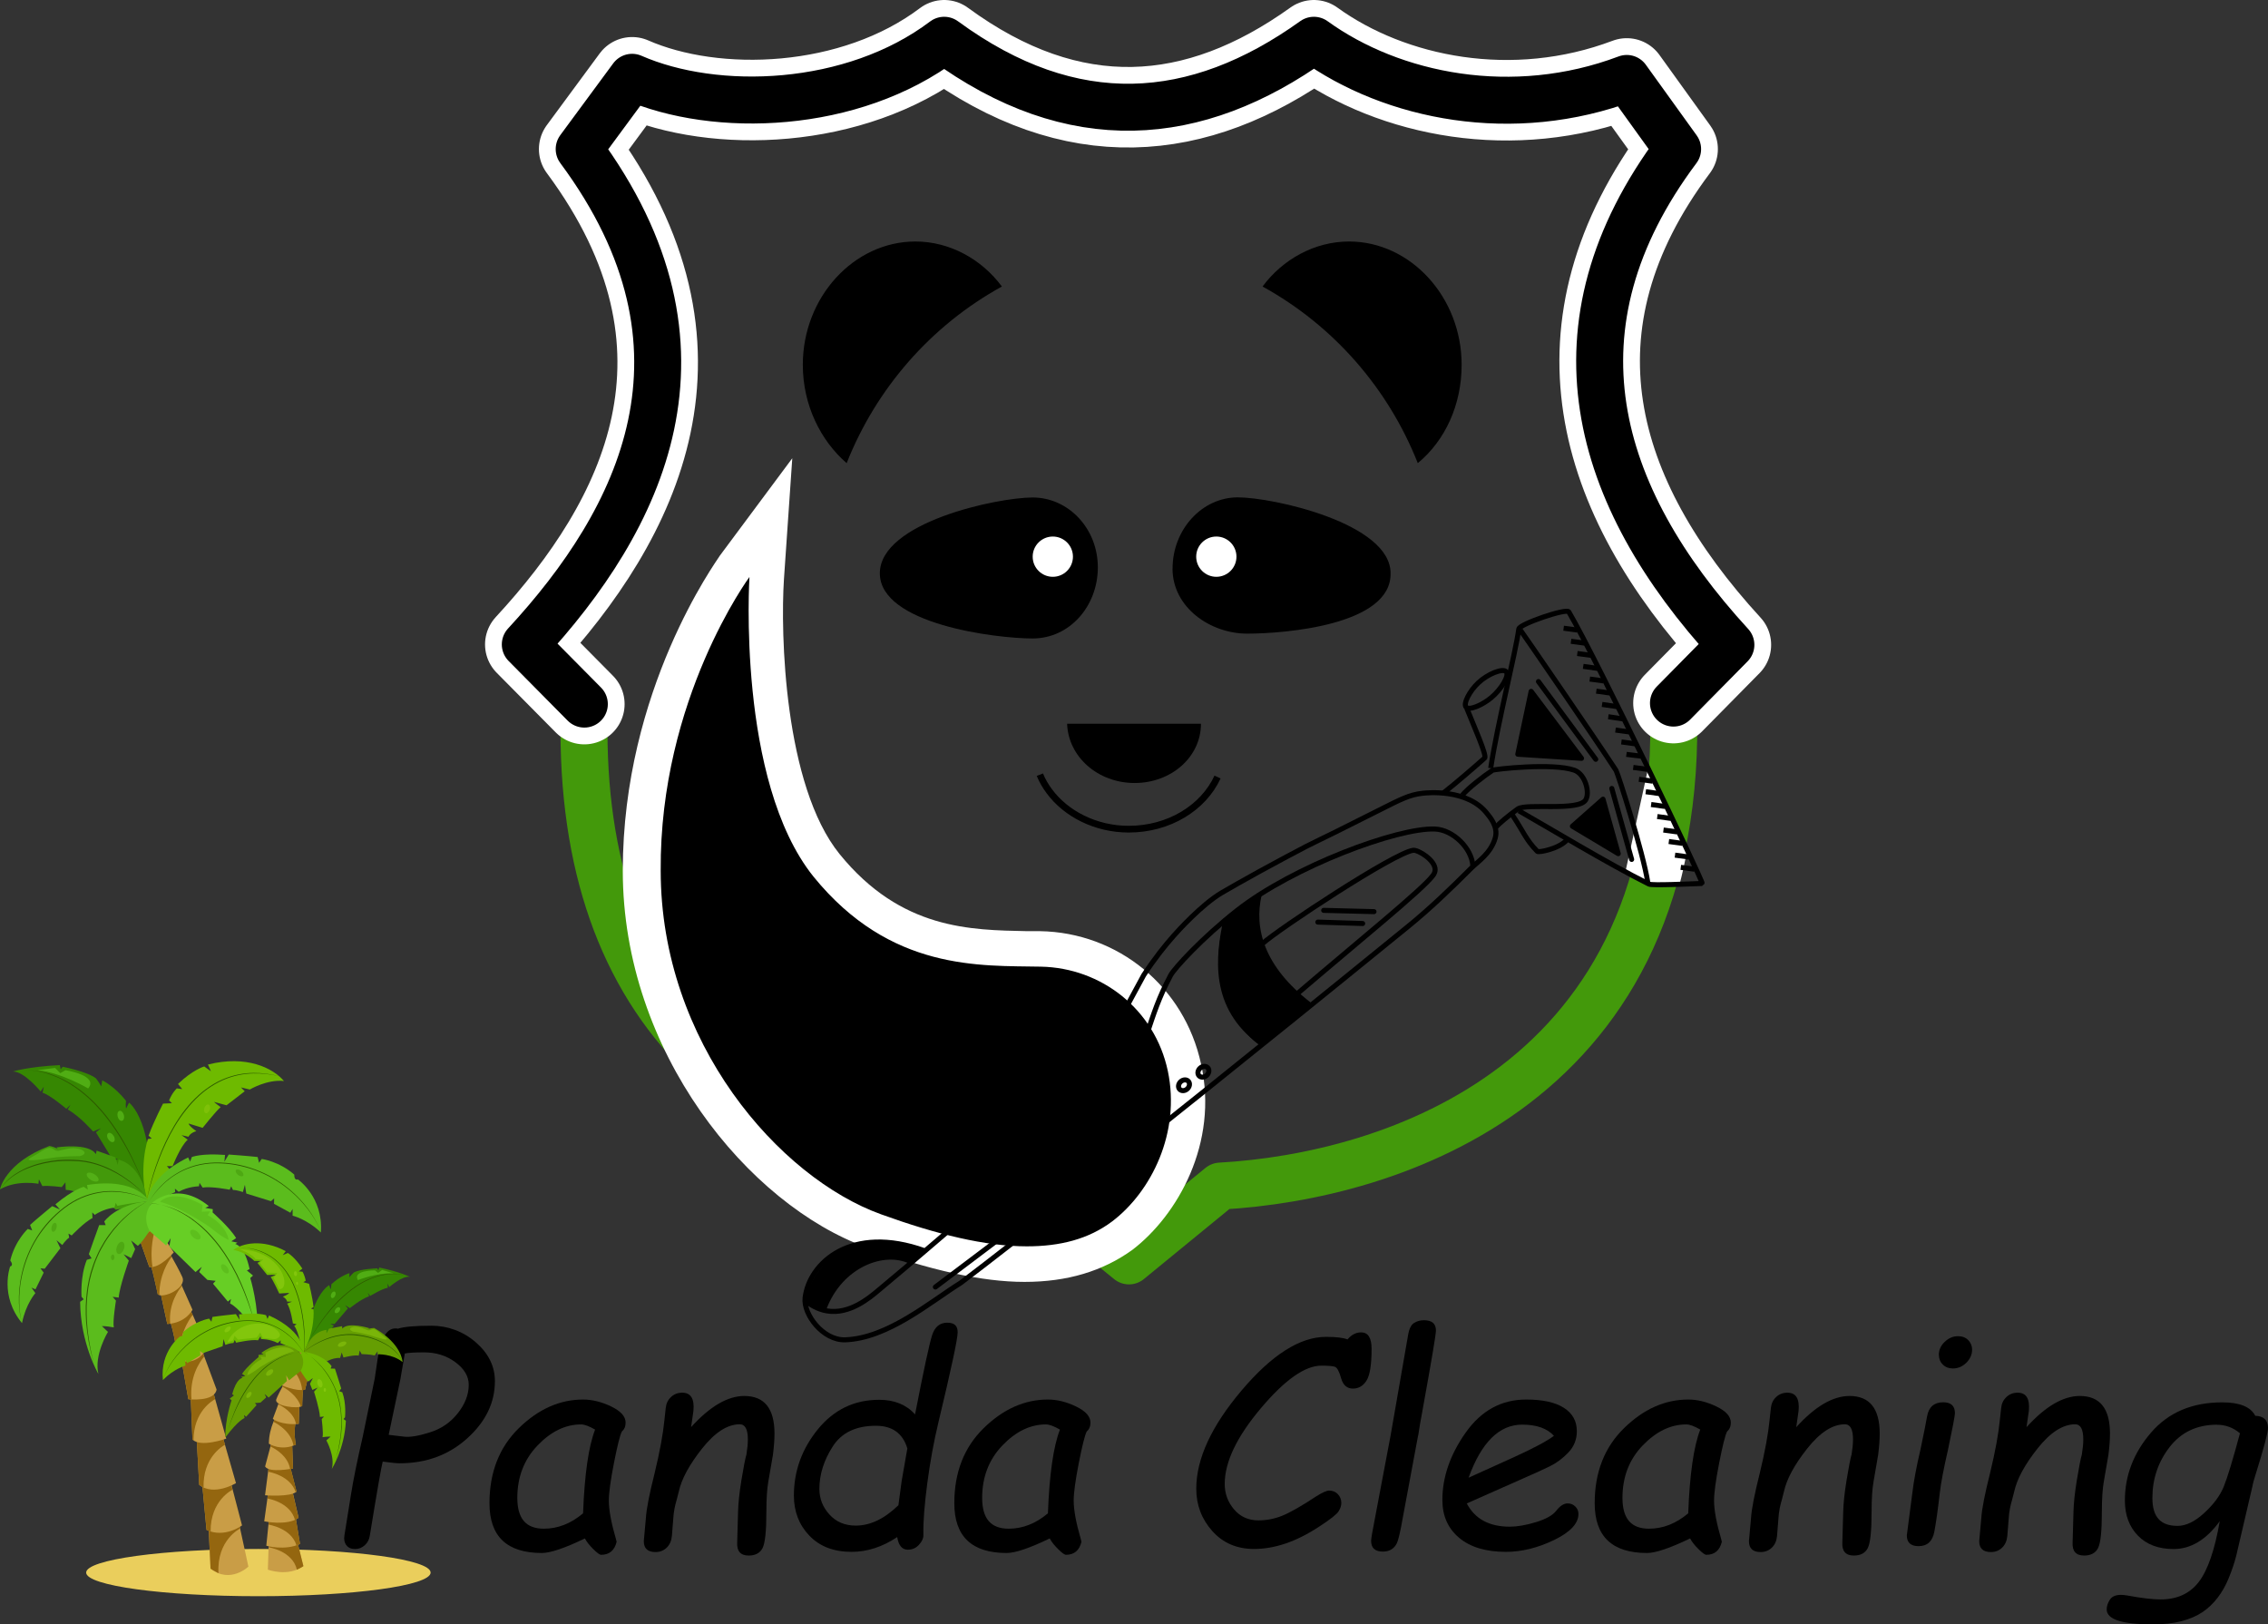 <?xml version="1.0" encoding="UTF-8"?> <svg xmlns="http://www.w3.org/2000/svg" viewBox="0 0 338.02 242.07"><rect x="0" y="0" width="338.02" height="242.07" fill="#333333" stroke="none"/> <defs> <style> .cls-1 { fill: #c28138; } .cls-1, .cls-2, .cls-3, .cls-4, .cls-5, .cls-6, .cls-7, .cls-8, .cls-9, .cls-10, .cls-11, .cls-12, .cls-13, .cls-14, .cls-15, .cls-16, .cls-17, .cls-18, .cls-19, .cls-20, .cls-21, .cls-22, .cls-23 { stroke-width: 0px; } .cls-24, .cls-25, .cls-26, .cls-27, .cls-28, .cls-29, .cls-30 { fill: none; } .cls-24, .cls-25, .cls-26, .cls-31, .cls-29, .cls-32, .cls-30 { stroke: #000; } .cls-24, .cls-26, .cls-31, .cls-30 { stroke-miterlimit: 10; } .cls-2 { fill: #82c60c; } .cls-33 { isolation: isolate; } .cls-4 { fill: #4ea813; } .cls-25, .cls-26, .cls-31, .cls-32, .cls-30 { stroke-width: .75px; } .cls-25, .cls-27, .cls-28, .cls-29, .cls-32 { stroke-linejoin: round; } .cls-25, .cls-28, .cls-29, .cls-32, .cls-30 { stroke-linecap: round; } .cls-5 { fill: #7d550a; } .cls-6 { fill: #67ce25; } .cls-7 { fill: #5dbf1d; } .cls-8 { fill: #659e02; } .cls-9 { fill: #43990b; } .cls-10 { fill: #7ec108; } .cls-27 { stroke: #43990b; } .cls-27, .cls-29 { stroke-width: 7px; } .cls-11 { fill: #50ad14; } .cls-12 { fill: #fff; } .cls-28 { stroke: #fff; stroke-width: 12px; } .cls-34 { mix-blend-mode: screen; } .cls-13 { fill: #2d5b00; } .cls-14 { fill: #5bbc1d; } .cls-15 { fill: #94660f; } .cls-16 { fill: #3e6b03; mix-blend-mode: multiply; opacity: .3; } .cls-17 { fill: #53af17; } .cls-18 { fill: #368702; } .cls-19 { fill: #6eba00; } .cls-20 { fill: #8bd506; } .cls-21 { fill: #c99d46; } .cls-22 { fill: #7ab509; } .cls-23 { fill: #eace5c; } </style> </defs> <g class="cls-33"> <g id="svg2300"> <path id="path2239" class="cls-27" d="m94.2,11.52c12.43,5.45,32.82,4.81,46.51-5.52,19.13,14.02,37.54,12.58,55.1,0,11.7,8.46,29.72,12.07,46.63,5.69l7.58,10.53c-19.76,26.41-12.45,51.66,7.94,73.88l-8.56,8.68c1.94,56.97-42.18,70.57-67.52,71.98l-13.62,11.15-13.52-10.98c-45.23-3.91-69.12-27.77-67.64-72l-8.8-8.89c17.2-18.6,30.12-44.02,8.03-73.82l7.89-10.7Z"></path> <path id="path2239-2" data-name="path2239" class="cls-28" d="m87.09,104.93l-8.8-8.89c17.2-18.6,30.12-44.02,8.03-73.82l7.89-10.7c12.43,5.45,32.82,4.81,46.51-5.52,19.13,14.02,37.54,12.58,55.1,0,11.7,8.46,29.72,12.07,46.63,5.69l7.58,10.53c-19.76,26.41-12.45,51.66,7.94,73.88l-8.56,8.68"></path> <path class="cls-12" d="m245.63,114.51c.98,2.03,1.97,4.09,2.95,6.17.97,2.05,1.91,4.08,2.84,6.1-.15.84-.32,1.72-.52,2.63-.2.89-.41,1.74-.63,2.56-1.03.09-2.56.11-4.35-.33-1.62-.4-2.87-1.03-3.71-1.54.52-2.37,1.17-5.31,1.69-7.68.54-2.48,1.19-5.42,1.73-7.9Z"></path> <g> <g> <path class="cls-3" d="m163.62,84.55c0,5.83-4.24,10.6-9.71,10.6s-22.78-2.12-22.78-9.71,17.48-11.3,22.78-11.3,9.71,4.59,9.71,10.42Z"></path> <path class="cls-3" d="m174.75,84.72c0,5.83,5.65,9.71,11.13,9.71s21.54-1.24,21.37-9.01c0-7.42-17.48-11.3-22.78-11.3s-9.71,4.77-9.71,10.6Z"></path> <circle class="cls-12" cx="156.91" cy="82.96" r="3"></circle> <circle class="cls-12" cx="181.28" cy="82.96" r="3"></circle> <path class="cls-3" d="m126.19,69.01c4.41-11.13,12.54-20.48,23.13-26.31-3-4.06-7.77-6.71-12.89-6.71-9.18,0-16.78,8.3-16.78,18.37,0,6,2.65,11.3,6.53,14.66Z"></path> <path class="cls-3" d="m211.3,69.01c-4.41-11.13-12.54-20.48-23.13-26.31,3-4.06,7.77-6.71,12.89-6.71,9.18,0,16.78,8.3,16.78,18.37,0,6-2.47,11.3-6.53,14.66Z"></path> <path class="cls-3" d="m169.1,116.69c5.47,0,9.89-3.88,9.89-8.83h-19.95c.18,4.94,4.59,8.83,10.07,8.83Z"></path> <path class="cls-24" d="m181.46,115.8c-2.12,4.59-7.24,7.77-13.24,7.77-4.94,0-9.36-2.3-11.83-5.65-.53-.71-1.06-1.59-1.41-2.47"></path> <g> <path class="cls-3" d="m152.85,188.38c-6.18,0-13.6-1.59-22.6-4.94-16.95-6.18-34.61-27.9-34.61-53.68s13.42-44.68,13.95-45.38l5.3-7.24-.53,9.01c0,.35-1.77,29.67,8.83,42.73,9.89,12.18,21.01,12.36,29.84,12.36h1.94c10.42.18,19.25,7.42,21.54,17.66,2.3,10.77-3.18,20.48-9.36,25.08-3.71,3-8.48,4.41-14.3,4.41h0Z"></path> <path class="cls-12" d="m111.7,85.96s-1.94,30.37,9.54,44.68c11.48,14.13,24.9,13.24,33.91,13.42,9.01.18,16.95,6.36,18.9,15.54,1.94,9.18-2.47,18.01-8.3,22.43-3.53,2.65-7.77,3.71-12.71,3.71-6.18,0-13.42-1.77-21.72-4.77-15.19-5.47-32.85-25.61-32.85-51.21-.18-25.61,13.24-43.79,13.24-43.79m6.36-17.66l-10.77,14.48c-.53.88-14.48,19.95-14.48,46.97s18.72,49.8,36.38,56.16c9.36,3.36,17.13,5.12,23.49,5.12s11.66-1.59,16.07-4.77c6.71-5.12,12.89-15.89,10.24-27.72-2.47-11.48-12.36-19.6-24.02-19.78h-1.94c-8.3-.18-18.72-.18-27.9-11.48-8.3-10.24-8.83-33.02-8.3-40.97l1.24-18.01h0Z"></path> </g> </g> <g> <path class="cls-26" d="m122.84,194.92c2.42-6.38,8.86-8.87,12.87-6.93"></path> <path class="cls-26" d="m137.82,186.4c-10.96-3.94-17.21,1.82-17.83,7.01-.29,2.46,2.67,6.37,5.98,6.26,6.35-.22,12.69-5.66,17.22-8.49,0,0,17.99-13.5,66.59-53.05,3.35-2.72,6.37-5.63,9.51-8.77.98-.98,2.89-2.16,3.56-4.48.5-1.73-.92-3.24-1.18-3.59-2.89-3.78-9-3.15-9.68-3.07-1.97.24-3.1.83-6.71,2.65-11.66,5.89-7.82,3.77-13.56,6.83-3.33,1.78-5.03,2.72-7.26,3.98-1.2.68-2.17,1.25-2.35,1.35-3.05,1.79-6.69,5.86-7.19,6.43-1.27,1.43-2.85,3.39-4.47,5.88t0,0s0,0,0,0c-6.83,12.61-10.25,18.95-10.28,19.04,0,0,0,0,0,0-.63,1.07-1.73,2.86-3.31,4.94-5.46,7.18-8.36,7.9-17.58,15.89-2.77,2.4-5.23,4.46-8.31,7.04-1.41,1.18-4.33,3.66-7.68,3.12-1.45-.23-2.55-.96-3.23-1.51"></path> <path class="cls-26" d="m187.86,155.35c-7.24-5.34-6.34-12.73-5.13-18.38"></path> <path class="cls-26" d="m195.1,149.69c-7.01-5.41-8.65-11.24-7.41-16.47"></path> <path class="cls-30" d="m196.41,137.42c2.23.07,4.45.14,6.68.21"></path> <path class="cls-30" d="m204.78,135.86c-2.5-.06-5-.13-7.5-.19"></path> <path class="cls-26" d="m219.51,129.03c-.17-2.65-2.97-5.37-5.64-5.48-5.49-.24-21.1,5.54-29.48,12.12-5.25,4.12-9.37,8.65-9.91,9.66-3.6,6.74-3.14,10.19-7.29,16.84-1.31,2.09-2.37,3.03-4.25,5.75-1.99,2.87-3.29,6.4-.9,8.58"></path> <path class="cls-26" d="m193.34,148.09c8.98-7.69,18.72-15.54,20.25-17.65.2-.28.29-.54.3-.8.05-1.44-2.52-3.02-3.28-2.92-2.86.38-20.04,11.73-22.46,13.91"></path> <path class="cls-30" d="m139.41,191.8c5.18-3.91,10.36-7.82,15.55-11.73"></path> <path class="cls-26" d="m233.54,125.16c-1.14,1.33-4.21,1.92-4.42,1.72-1.69-1.72-2.07-2.94-3.71-5.41"></path> <path class="cls-26" d="m215.09,118.2c1.8-1.4,5.09-4.25,6.18-5.23.38-.34-1.59-4.73-2.66-7.4"></path> <path class="cls-26" d="m224.49,100.12c.49.57-.75,2.61-2.22,3.84-1.29,1.08-3.27,1.97-3.76,1.43-.48-.53.54-2.43,1.81-3.63,1.45-1.36,3.68-2.22,4.17-1.65Z"></path> <path class="cls-26" d="m222.97,123.24c.43-.48,1.91-1.75,3.25-2.69,1.25-.87,9.03.38,10.1-1.33.68-1.08-.04-3.86-1.69-4.44-3.2-1.13-11.93-.15-12.18.01-1.3.86-3.69,2.71-4.5,3.71"></path> <path class="cls-26" d="m222.17,114.48c1.06-6.84,3.7-17.12,4.19-20.75.1-.73,7.11-3.12,7.45-2.55,4.29,7.31,20.17,40.47,19.88,40.48-1.84.06-7.45.33-7.92.1-6.19-3.08-15.25-8.58-19.4-10.93"></path> <path class="cls-26" d="m245.59,131.53c-.69-4.49-4.47-16.31-4.74-16.72-2.91-4.46-13.92-20.49-14.25-20.91"></path> <path class="cls-30" d="m243.18,128.08c-.99-3.53-1.98-7.06-2.96-10.58"></path> <path class="cls-30" d="m237.83,113.16c-2.85-3.86-5.69-7.72-8.54-11.59"></path> <path class="cls-26" d="m252.56,129.54c-.69-.09-1.37-.19-2.06-.28"></path> <path class="cls-26" d="m251.7,127.72c-.69-.09-1.37-.19-2.06-.28"></path> <path class="cls-26" d="m250.78,125.69c-.69-.09-1.37-.19-2.06-.28"></path> <path class="cls-26" d="m249.98,123.98c-.69-.09-1.37-.19-2.06-.28"></path> <path class="cls-26" d="m249.06,121.97c-.69-.09-1.37-.19-2.06-.28"></path> <path class="cls-26" d="m248.14,120.18c-.69-.09-1.37-.19-2.06-.28"></path> <path class="cls-26" d="m247.34,118.27c-.69-.09-1.37-.19-2.06-.28"></path> <path class="cls-26" d="m246.33,116.42c-.69-.09-1.37-.19-2.06-.28"></path> <path class="cls-26" d="m245.48,114.65c-.69-.09-1.37-.19-2.06-.28"></path> <path class="cls-26" d="m244.62,112.69c-.69-.09-1.53-.17-2.22-.27"></path> <path class="cls-26" d="m243.71,110.85c-.69-.09-1.37-.19-2.06-.28"></path> <path class="cls-26" d="m242.83,109.08c-.69-.09-1.37-.19-2.06-.28"></path> <path class="cls-26" d="m241.89,107.14c-.69-.09-1.5-.24-2.19-.33"></path> <path class="cls-26" d="m240.97,105.3c-.69-.09-1.51-.22-2.2-.32"></path> <path class="cls-26" d="m239.97,103.28c-.69-.09-1.37-.19-2.06-.28"></path> <path class="cls-26" d="m239,101.48c-.69-.09-1.37-.19-2.06-.28"></path> <path class="cls-26" d="m238.12,99.61c-.69-.09-1.47-.2-2.16-.3"></path> <path class="cls-26" d="m237.14,97.67c-.69-.09-1.37-.19-2.06-.28"></path> <path class="cls-26" d="m236.2,95.85c-.69-.09-1.37-.19-2.06-.28"></path> <path class="cls-26" d="m235.1,93.9c-.69-.09-1.37-.19-2.06-.28"></path> <path class="cls-32" d="m241.18,127.22c-.76-2.71-1.52-5.41-2.27-8.12-1.52,1.34-3.04,2.69-4.56,4.03,2.28,1.36,4.56,2.73,6.83,4.09Z"></path> <path class="cls-32" d="m235.7,113.01c-3.16-.2-6.33-.41-9.49-.61.66-3.12,1.33-6.25,1.99-9.37,2.5,3.33,5,6.65,7.51,9.98Z"></path> <path class="cls-32" d="m135.71,187.65c-2.15-.88-9.48-1.61-13.15,7.25-.82-.43-1.59-.72-2.26-1.18,3.37-11.21,15.3-8,17.06-7.22-.47.45-1.15.71-1.65,1.16Z"></path> </g> </g> <path id="path2239-3" data-name="path2239" class="cls-29" d="m87.09,104.93l-8.8-8.89c17.2-18.6,30.12-44.02,8.03-73.82l7.89-10.7c12.43,5.45,32.82,4.81,46.51-5.52,19.13,14.02,37.54,12.58,55.1,0,11.7,8.46,29.72,12.07,46.63,5.69l7.58,10.53c-19.76,26.41-12.45,51.66,7.94,73.88l-8.56,8.68"></path> <g> <g> <path class="cls-3" d="m57.04,217.82c-.22.83-.86,4.5-1.92,11.01-.08.58-.33,1.07-.75,1.45-.42.38-.9.57-1.44.57-.58,0-1.02-.19-1.31-.57-.29-.38-.39-.86-.29-1.45l.98-6.11c.36-2.27.95-5.14,1.75-8.61.04-.17.64-3.06,1.79-8.67l.42-2.86c.49-3.35,1.5-4.87,3.04-4.57.9-.29,2.56-.44,4.98-.44s4.74.83,6.63,2.48,2.84,3.58,2.84,5.78c0,3.2-1.37,6.04-4.12,8.52-2.75,2.48-6.11,3.72-10.08,3.72-.42,0-1.26-.08-2.52-.25Zm3.29-16.1l-.65,3.79-1.75,8.32,2.27.27c.89.11,2.18-.1,3.88-.64,1.7-.53,3.08-1.49,4.16-2.86s1.62-2.78,1.62-4.22c0-1.28-.67-2.4-2-3.38s-2.89-1.46-4.67-1.46c-1.42,0-2.37.06-2.86.17Z"></path> <path class="cls-3" d="m87.17,229.27c-3,1.45-5.14,2.17-6.42,2.17-5.2,0-7.8-2.47-7.8-7.42,0-4.6,1.46-8.33,4.37-11.18s6.11-4.27,9.58-4.27c1.35,0,2.74.34,4.18,1.03,1.44.69,2.16,1.49,2.16,2.41,0,.57-.19,1.01-.56,1.33-.28.54-.67,2.11-1.18,4.7s-.76,4.46-.76,5.6c0,1.4.36,3.34,1.08,5.8l.08.33c-.31,1.29-1.08,1.94-2.31,1.94-.21,0-.6-.28-1.17-.85-.57-.56-.99-1.09-1.25-1.59Zm1.52-16.22c-.88-.51-1.57-.77-2.09-.77-2.32,0-4.49,1.05-6.49,3.14s-3.01,4.69-3.01,7.81,1.32,4.59,3.96,4.59c2.07,0,4.02-.76,5.84-2.29.22-5.82.82-9.98,1.79-12.47Z"></path> <path class="cls-3" d="m102.99,212.69c2.81-3.1,5.46-4.65,7.94-4.65,3,0,4.5,1.87,4.5,5.61,0,.9-.08,1.95-.23,3.15l-.69,4c-.19,1.06-.29,2.55-.29,4.48,0,2.88-.19,4.69-.57,5.43-.38.74-1.07,1.11-2.07,1.11-1.22,0-1.79-.66-1.71-1.98l.13-4.57c.03-1.22.19-2.78.5-4.68.31-1.9.56-3.18.75-3.85.14-.86.21-1.6.21-2.21,0-1.52-.4-2.27-1.21-2.27-1.83,0-3.7,1.2-5.61,3.61s-3.07,4.55-3.48,6.44c-.08.35-.18.72-.29,1.13-.29.96-.47,1.9-.52,2.81l-.21,2.63c-.07.75-.33,1.34-.78,1.77s-1,.65-1.66.65c-1.17,0-1.75-.54-1.75-1.63l.31-3.42c.08-1.35.52-3.59,1.31-6.73.78-3.22,1.26-5.87,1.46-7.94l.19-1.75c.07-.67.33-1.21.79-1.64s1.01-.64,1.67-.64c1.28,0,1.83.9,1.67,2.69l-.35,2.44Z"></path> <path class="cls-3" d="m133.73,229.06c-2.2,1.47-4.47,2.21-6.82,2.21-2.64,0-4.73-.8-6.28-2.41-1.54-1.6-2.31-3.6-2.31-5.97,0-3.66,1.19-6.95,3.57-9.88s5.43-4.4,9.15-4.4c2.25,0,4.03.72,5.34,2.17,1.29-6.63,2.14-10.56,2.54-11.8s1.15-1.86,2.25-1.86,1.56.48,1.56,1.44-.95,5.4-2.86,13.37c-.7,2.91-1.25,5.95-1.67,9.13s-.61,5.68-.58,7.49v.27c0,.46-.22.93-.67,1.41-.44.48-.99.72-1.65.72-.85,0-1.38-.63-1.58-1.88Zm.17-4.75l.48-3.59.85-4.86c-.68-2.25-2.24-3.38-4.69-3.38-2.97,0-5.12,1.03-6.44,3.1-1.32,2.06-1.98,4.17-1.98,6.31,0,1.45.5,2.72,1.5,3.82s2.31,1.65,3.92,1.65c2.15,0,4.27-1.01,6.36-3.04Z"></path> <path class="cls-3" d="m156.45,229.27c-3,1.45-5.14,2.17-6.42,2.17-5.2,0-7.8-2.47-7.8-7.42,0-4.6,1.46-8.33,4.37-11.18s6.11-4.27,9.58-4.27c1.35,0,2.74.34,4.18,1.03,1.44.69,2.16,1.49,2.16,2.41,0,.57-.19,1.01-.56,1.33-.28.54-.67,2.11-1.18,4.7s-.76,4.46-.76,5.6c0,1.4.36,3.34,1.08,5.8l.08.33c-.31,1.29-1.08,1.94-2.31,1.94-.21,0-.6-.28-1.17-.85-.57-.56-.99-1.09-1.25-1.59Zm1.52-16.22c-.88-.51-1.57-.77-2.09-.77-2.32,0-4.49,1.05-6.49,3.14s-3.01,4.69-3.01,7.81,1.32,4.59,3.96,4.59c2.07,0,4.02-.76,5.84-2.29.22-5.82.82-9.98,1.79-12.47Z"></path> <path class="cls-3" d="m200.82,199.62c.6-.71,1.28-1.06,2.04-1.06,1.04,0,1.56.82,1.56,2.46,0,2.35-.25,3.92-.75,4.72s-1.18,1.2-2.04,1.2-1.46-.51-1.75-1.54c-.29-1.04-.61-1.62-.95-1.72-.34-.1-1-.16-1.99-.16-2.45,0-5.46,2.12-9.04,6.37-3.58,4.25-5.37,8-5.37,11.27,0,1.42.46,2.68,1.38,3.77s2.13,1.65,3.63,1.65c1.22,0,2.42-.23,3.58-.7,1.16-.47,2.85-1.43,5.06-2.89.9-.57,1.54-.85,1.92-.85.53,0,.96.18,1.3.54s.51.8.51,1.31c0,.4-.14.82-.42,1.26-.28.44-1.26,1.21-2.96,2.31-1.7,1.11-3.34,1.93-4.94,2.47s-3.16.81-4.69.81c-2.56,0-4.63-.89-6.22-2.67s-2.39-3.88-2.39-6.3c0-4.46,2.26-9.35,6.77-14.67,4.51-5.32,8.7-7.97,12.56-7.97,1.53,0,2.6.13,3.21.38Z"></path> <path class="cls-3" d="m211.35,213.94l-2.54,13.64c-.24,1.21-.44,2.01-.62,2.39-.17.38-.44.69-.79.92-.35.23-.79.34-1.3.34-1.17,0-1.75-.54-1.75-1.61,0-.32.21-1.54.63-3.67l2.27-12.01,2.59-14.87c.15-.99.45-1.62.89-1.9.44-.28.93-.42,1.49-.42,1.2,0,1.79.51,1.79,1.54,0,.58-.68,4.62-2.04,12.11-.24,1.25-.44,2.43-.6,3.52Z"></path> <path class="cls-3" d="m218.61,224.06c1.21,2.31,3.35,3.46,6.42,3.46,1.08,0,2.37-.22,3.86-.67s2.5-1.01,3.04-1.69c.57-.74,1.14-1.11,1.71-1.11.46,0,.84.16,1.15.47.31.31.46.68.46,1.1,0,1.42-1.21,2.71-3.64,3.89-2.43,1.17-4.82,1.76-7.18,1.76-2.97,0-5.3-.7-6.96-2.09-1.67-1.4-2.5-3.28-2.5-5.64,0-3.42,1.16-6.77,3.48-10.05s5.32-4.92,9.01-4.92c2.45,0,4.32.41,5.61,1.23s1.94,1.98,1.94,3.48c0,1.24-.42,2.3-1.26,3.18s-1.75,1.56-2.73,2.04c-.98.48-2.26,1.07-3.85,1.76l-8.55,3.79Zm.27-3.84l6.82-3.09c2.88-1.31,4.84-2.36,5.9-3.15-1.01-1.11-2.59-1.67-4.73-1.67-3.42,0-6.08,2.63-7.99,7.9Z"></path> <path class="cls-3" d="m251.89,229.27c-3,1.45-5.14,2.17-6.42,2.17-5.2,0-7.8-2.47-7.8-7.42,0-4.6,1.46-8.33,4.37-11.18s6.11-4.27,9.58-4.27c1.35,0,2.74.34,4.18,1.03,1.44.69,2.16,1.49,2.16,2.41,0,.57-.19,1.01-.56,1.33-.28.54-.67,2.11-1.18,4.7s-.76,4.46-.76,5.6c0,1.4.36,3.34,1.08,5.8l.08.33c-.31,1.29-1.08,1.94-2.31,1.94-.21,0-.6-.28-1.17-.85-.57-.56-.99-1.09-1.25-1.59Zm1.52-16.22c-.88-.51-1.57-.77-2.09-.77-2.32,0-4.49,1.05-6.5,3.14s-3.01,4.69-3.01,7.81,1.32,4.59,3.96,4.59c2.07,0,4.02-.76,5.84-2.29.22-5.82.82-9.98,1.79-12.47Z"></path> <path class="cls-3" d="m267.71,212.69c2.81-3.1,5.46-4.65,7.94-4.65,3,0,4.5,1.87,4.5,5.61,0,.9-.08,1.95-.23,3.15l-.69,4c-.19,1.06-.29,2.55-.29,4.48,0,2.88-.19,4.69-.57,5.43-.38.74-1.07,1.11-2.08,1.11-1.22,0-1.79-.66-1.71-1.98l.13-4.57c.03-1.22.19-2.78.5-4.68.31-1.9.56-3.18.75-3.85.14-.86.21-1.6.21-2.21,0-1.52-.4-2.27-1.21-2.27-1.83,0-3.7,1.2-5.61,3.61s-3.07,4.55-3.48,6.44c-.08.35-.18.72-.29,1.13-.29.96-.47,1.9-.52,2.81l-.21,2.63c-.07.75-.33,1.34-.78,1.77-.45.43-1,.65-1.66.65-1.17,0-1.75-.54-1.75-1.63l.31-3.42c.08-1.35.52-3.59,1.31-6.73.78-3.22,1.26-5.87,1.46-7.94l.19-1.75c.07-.67.33-1.21.79-1.64s1.01-.64,1.67-.64c1.28,0,1.83.9,1.67,2.69l-.35,2.44Z"></path> <path class="cls-3" d="m285.94,230.42c-1.17,0-1.75-.54-1.75-1.61l.83-6.38c.19-1.67.6-3.82,1.21-6.44.5-2.39.83-4.03.98-4.92.25-1.39,1.05-2.09,2.4-2.09,1.17,0,1.75.54,1.75,1.63,0,.36-.34,2.15-1.02,5.38-.67,2.93-1.08,5.08-1.23,6.44-.28,2.46-.55,4.41-.82,5.84-.27,1.43-1.05,2.15-2.34,2.15Zm3.02-28.5c0-.74.29-1.39.88-1.95.58-.56,1.24-.84,1.98-.84.64,0,1.15.2,1.53.59.38.4.57.87.57,1.41,0,.74-.29,1.39-.86,1.96-.58.57-1.25.85-2.01.85-.6,0-1.1-.19-1.49-.58-.4-.39-.59-.87-.59-1.44Z"></path> <path class="cls-3" d="m302.03,212.69c2.81-3.1,5.46-4.65,7.94-4.65,3,0,4.5,1.87,4.5,5.61,0,.9-.08,1.95-.23,3.15l-.69,4c-.19,1.06-.29,2.55-.29,4.48,0,2.88-.19,4.69-.57,5.43-.38.74-1.07,1.11-2.08,1.11-1.22,0-1.79-.66-1.71-1.98l.13-4.57c.03-1.22.19-2.78.5-4.68.31-1.9.56-3.18.75-3.85.14-.86.21-1.6.21-2.21,0-1.52-.4-2.27-1.21-2.27-1.83,0-3.7,1.2-5.61,3.61s-3.07,4.55-3.48,6.44c-.08.35-.18.72-.29,1.13-.29.96-.47,1.9-.52,2.81l-.21,2.63c-.07.75-.33,1.34-.78,1.77-.45.43-1,.65-1.66.65-1.17,0-1.75-.54-1.75-1.63l.31-3.42c.08-1.35.52-3.59,1.31-6.73.78-3.22,1.26-5.87,1.46-7.94l.19-1.75c.07-.67.33-1.21.79-1.64s1.01-.64,1.67-.64c1.28,0,1.83.9,1.67,2.69l-.35,2.44Z"></path> <path class="cls-3" d="m335.73,221.37l-2.44,10.47c-.29,1.13-.67,2.24-1.13,3.36s-1.01,2.09-1.67,2.94-1.41,1.56-2.26,2.13c-.85.57-1.89,1.01-3.1,1.33s-2.63.48-4.27.48c-4.59,0-6.88-.74-6.88-2.23,0-.49.16-.97.47-1.45.31-.48.86-.72,1.64-.72.25,0,.58.03,1,.1,2.1.39,3.74.58,4.92.58,2.45,0,4.34-.86,5.68-2.59s2.39-4.75,3.14-9.07c-2.02,2.77-4.31,4.15-6.88,4.15-2.24,0-4.01-.66-5.31-1.99-1.3-1.33-1.95-3.07-1.95-5.24,0-3.71,1.29-7.08,3.88-10.1,2.59-3.02,6.13-4.53,10.63-4.53,2.6,0,4.24.67,4.92,2,1.26.04,1.9.65,1.9,1.83,0,.68-.63,3.02-1.88,7.03-.21.65-.35,1.16-.42,1.52Zm-5.3-9.05c-2.99,0-5.34,1.11-7.06,3.32-1.72,2.21-2.58,4.75-2.58,7.61s1.25,4.15,3.75,4.15c1.25,0,2.58-.64,3.97-1.92,1.4-1.28,2.37-2.59,2.92-3.94s1.35-4,2.41-7.94c-1.01-.85-2.15-1.27-3.42-1.27Z"></path> </g> <ellipse class="cls-23" cx="38.51" cy="234.36" rx="25.67" ry="3.52"></ellipse> <g> <g> <path class="cls-21" d="m35.58,226.84l1.44,6.63s-2.7,2.61-5.65.3l-.3-6.78,4.52-.15Z"></path> <path class="cls-15" d="m31.07,226.99l4.52-.15.21.95s-3.51,1.68-3.24,6.66c-.22-.12-.96-.51-1.18-.68l-.3-6.78Z"></path> <path class="cls-21" d="m34.36,220.78l1.71,6.55s-2.58,1.95-5.29.67l-.65-6.84,4.23-.38Z"></path> <path class="cls-15" d="m30.13,221.21l4.3-.14.21.95s-3.3,1.58-3.25,6.22c-.2-.06-.41-.14-.61-.24l-.64-6.79Z"></path> <path class="cls-21" d="m33.22,214.23l1.95,6.8s-3.31,2-5.48.25l-.38-6.91,3.91-.14Z"></path> <path class="cls-15" d="m29.31,214.47l3.94-.13.28.97c-.44.24-3.31,1.96-3.19,6.37-.23-.1-.44-.24-.65-.41l-.38-6.81Z"></path> <path class="cls-21" d="m31.61,206.87l2.11,7.53s-3.83,1.36-5.03.13l-.32-7.71,3.24.05Z"></path> <path class="cls-15" d="m28.4,207.66l3.4-.11.27.96c-.34.18-3.25,1.83-3.22,6.16-.06-.04-.12-.09-.17-.14l-.28-6.88Z"></path> <path class="cls-21" d="m26.87,201.69l1.2,6.83s3.89.45,4.21-1.44l-2.47-6.63-2.94,1.23Z"></path> <path class="cls-15" d="m26.91,201.93l3.07-1.02.46,1.24c-.8.96-2.2,3.13-1.9,6.41-.29-.01-.47-.03-.47-.03l-1.16-6.59Z"></path> <path class="cls-21" d="m27.69,194.06s1.96,2.95,2.85,7.33c0,0-1.47,2.43-4.13,1.13,0,0-.14-3.39-1.54-7.06l2.82-1.4Z"></path> <path class="cls-15" d="m25.26,196.58l3-1.53c.14.26.29.56.46.91-.5.63-2.25,3.12-1.89,6.74-.14-.05-.28-.1-.42-.18,0,0-.12-2.73-1.15-5.95Z"></path> <path class="cls-21" d="m26.21,189.63l2.48,5.56s-.97,1.98-3.76,2.12l-1.28-5.89,2.56-1.8Z"></path> <path class="cls-15" d="m27.11,191.65c-.36.42-2.05,2.58-1.74,5.62-.14.02-.29.03-.44.04l-1.04-4.79,2.92-1.56.3.69Z"></path> <path class="cls-21" d="m24.05,184.61s2.38,4.03,3.12,5.7c.74,1.67-2.94,3.3-3.66,2.56,0,0-.97-4.88-1.8-6.53l2.34-1.73Z"></path> <path class="cls-15" d="m25.59,187.3c-.54.71-1.86,2.76-1.84,5.71-.1-.03-.19-.07-.25-.14,0,0-.6-3-1.25-5.09l2.81-1.43c.17.3.35.62.53.94Z"></path> <path class="cls-21" d="m23.05,182.39l2.85,4.25s-2.09,2.45-3.65,2.17l-1.73-4.91,2.53-1.51Z"></path> <path class="cls-15" d="m20.67,184.33l.77-.98,1.61-.96.21.31c-.35,1.07-.96,3.46-.53,6.11-.16.02-.32.03-.48,0l-1.58-4.48Z"></path> <path class="cls-21" d="m21.3,179.51s.88-.13,2.23,2.75c0,0-2.46,2.9-3.43,1.99l-.53-3.45,1.73-1.29Z"></path> </g> <g> <g> <path class="cls-18" d="m18.27,175.72l-1.5-2.71.82-.29-.92-.09-2.37-3.88.74-.6-1.17.47s-1.9-2.21-3.78-3.28l.42-.7-.62.6s-2.46-2.09-3.54-2.39l.18-.91-.47.72s-2.48-3.03-4.14-2.97c0,0,2.22-.72,7-.96l.12.62.31-.37s3.61.7,4.95,1.72c.58.78.79,1.21.79,1.21l.15-.91s1.85.89,3.54,3.06c-.1.89.02,1.13.02,1.13l.43-.87s3.9,2.76,3.07,15.34c-3.39-3.32-4.04-3.94-4.04-3.94Z"></path> <path class="cls-13" d="m3.48,159.53s.42-.06,1.16,0c.37.02.81.08,1.31.19.5.1,1.06.25,1.65.47.3.1.6.23.92.36.31.14.63.28.94.46.32.16.64.36.97.55.16.1.32.21.48.31.16.1.33.21.48.33.16.12.32.23.48.35.16.12.31.25.47.38.32.25.62.53.93.8.31.28.59.58.89.87.28.31.57.61.85.93.27.32.55.64.8.97.25.33.52.66.76,1,.24.34.48.67.7,1.01.22.34.43.68.65,1.01.21.34.4.67.59,1,.2.32.37.65.54.97.17.32.34.63.5.93.15.31.29.6.43.88.29.56.51,1.1.73,1.56.1.23.21.45.29.66.08.21.16.39.23.56.28.68.44,1.07.44,1.07,0,0-.15-.39-.42-1.08-.07-.17-.14-.36-.22-.57-.08-.21-.18-.43-.28-.66-.21-.47-.42-1.01-.7-1.58-.14-.29-.28-.58-.42-.89-.15-.31-.32-.62-.48-.94-.17-.32-.34-.65-.53-.98-.19-.33-.38-.67-.59-1.01-.21-.33-.43-.67-.65-1.02-.23-.34-.47-.67-.7-1.02-.24-.34-.5-.67-.75-1-.12-.17-.26-.33-.4-.49l-.41-.49c-.28-.32-.57-.62-.86-.93-.3-.29-.59-.6-.9-.87-.31-.27-.61-.56-.94-.81-.16-.13-.32-.26-.48-.38-.16-.12-.32-.24-.49-.35-.16-.12-.32-.23-.49-.33-.16-.11-.32-.21-.49-.31-.33-.19-.65-.38-.98-.54-.32-.17-.65-.31-.96-.45-.32-.12-.62-.25-.93-.35-.3-.11-.59-.19-.87-.26-.28-.07-.55-.13-.8-.17-.51-.09-.95-.14-1.32-.16-.74-.04-1.16.03-1.16.03Z"></path> <g> <path class="cls-11" d="m17.54,166.41c.1.41.39.69.65.62s.38-.45.27-.86-.39-.69-.65-.62-.38.45-.27.85Z"></path> <path class="cls-11" d="m16.13,169.76c.22.36.58.54.8.41.22-.14.23-.54,0-.9-.22-.36-.58-.54-.8-.4-.22.14-.23.54,0,.9Z"></path> </g> <path class="cls-11" d="m13.14,162.21s-3.93-2.34-7.53-2.73l2.6-.33.77.78.78-.44s5,.77,3.38,2.72Z"></path> </g> <g> <path class="cls-19" d="m22.07,179.83s1.87-4.54,3.23-5.56l-.43-.48h.85s1.21-3.07,2.26-3.94l-.93-.68,1.04.24s.2-.55,1.17-.84c-1.16-.81-1.15-1.13-1.15-1.13l2.09.64s2.06-2.59,2.69-3.09c-.76-.54-1-.78-1-.78l1.87.51,2.71-2.09-.55-.57,1.31.31s2.56-1.54,5.09-1.27c-1.62-1.92-5.58-3.91-11.33-2.45.36.75.44,1,.44,1l-.99-.72s-1.69.48-3.91,2.61l.63.77-.81-.11s-.67.61-1.15,1.79l.42.42-1.32.06s-1.37,2.61-2.16,4.78l.48.42-.57.07s-1.57,4.41.04,10.08Z"></path> <path class="cls-10" d="m30.46,165.12c-.12.35-.03.7.19.77.22.07.49-.15.61-.51.12-.35.03-.7-.19-.77-.22-.07-.49.15-.61.51Z"></path> <path class="cls-13" d="m21.69,179.76s.08-.49.27-1.32c.19-.84.5-2.03.95-3.43.45-1.4,1.05-3.02,1.83-4.68.78-1.66,1.77-3.38,2.99-4.91.6-.77,1.27-1.49,1.98-2.14.71-.65,1.48-1.21,2.27-1.67.79-.46,1.61-.83,2.41-1.08.8-.26,1.59-.41,2.32-.49.73-.08,1.41-.08,2-.06.6.03,1.12.09,1.54.15.21.03.4.07.57.09.16.03.3.06.42.09.23.05.35.07.35.07,0,0-.12-.03-.34-.08-.11-.03-.25-.06-.41-.1-.17-.03-.35-.07-.57-.1-.42-.07-.94-.14-1.54-.18-.6-.03-1.28-.04-2.02.03-.74.07-1.53.22-2.34.47-.81.25-1.64.6-2.44,1.07-.8.47-1.58,1.03-2.3,1.68-.72.65-1.4,1.38-2.01,2.15-1.22,1.55-2.2,3.28-2.99,4.95-.39.84-.73,1.66-1.03,2.46-.3.79-.55,1.55-.77,2.26-.43,1.41-.71,2.61-.89,3.46-.18.84-.25,1.33-.25,1.33Z"></path> </g> <g> <path class="cls-9" d="m17.25,180.29s-1.56-1.63-3.48-1.79l-.16-1.26-.55,1.04s-2.21-.98-3.26-.95l-.05-1.13-.55.71s-1.86-.25-2.89-.15l-.51-1.01-.07.67s-3.18-.64-5.73.83c0,0,.7-3.93,7.37-6.47,1.04.22,1.27.49,1.27.49l-.23-.27s4.78-.75,5.88,1l.11-.52,2.78.99.37,1.13.13-.77s3.31.53,4.2,5.84c-.55,1.04-4.64,1.61-4.64,1.61Z"></path> <path class="cls-13" d="m21.81,178.3s-.25-.3-.73-.77c-.48-.47-1.2-1.13-2.15-1.8-.94-.68-2.11-1.39-3.46-1.93-.68-.27-1.39-.5-2.14-.67-.19-.04-.38-.07-.56-.11-.19-.03-.38-.06-.57-.08-.19-.02-.39-.04-.58-.06l-.58-.03c-.19,0-.39-.02-.58-.02-.19,0-.39,0-.58,0-.39,0-.77.04-1.15.06-.09,0-.19.01-.28.02l-.28.04c-.19.02-.37.05-.56.07-.37.06-.73.13-1.09.2-.71.17-1.39.36-2.01.61-.16.06-.31.12-.46.18-.15.07-.29.13-.43.2-.07.03-.14.07-.21.1-.07.03-.14.07-.2.11-.13.07-.26.14-.39.21-.25.14-.48.3-.71.44-.21.16-.42.31-.6.46-.17.16-.35.3-.49.45-.14.15-.27.28-.38.41-.1.13-.2.25-.28.36-.08.1-.13.2-.18.28-.1.15-.15.24-.15.24,0,0,.05-.08.15-.23.05-.07.1-.17.19-.27.08-.1.18-.22.29-.35.11-.13.25-.25.39-.4.15-.14.32-.28.5-.43.18-.15.39-.29.6-.44.23-.13.46-.29.71-.43.13-.07.26-.14.39-.21.07-.03.13-.07.2-.1.07-.03.14-.06.21-.09.14-.06.29-.13.43-.19.15-.06.3-.11.46-.17.62-.24,1.29-.42,2-.58.35-.07.71-.14,1.08-.2.18-.02.37-.05.56-.07l.28-.03c.09,0,.19-.01.28-.02.38-.02.76-.06,1.14-.05.19,0,.38,0,.58,0,.19,0,.39.02.58.02l.58.02c.19.02.38.04.57.05.19.03.38.05.57.08.19.04.37.07.56.11.74.16,1.45.38,2.12.65,1.34.53,2.52,1.22,3.46,1.88.95.66,1.69,1.29,2.18,1.75.49.46.75.75.75.75Z"></path> <path class="cls-17" d="m13.55,175.85c.47.29.97.33,1.11.1.15-.23-.12-.66-.59-.95-.47-.29-.97-.34-1.11-.1-.14.23.12.66.59.95Z"></path> <path class="cls-17" d="m11.92,172.3s-2.45-.02-4.09.24c-1.64.26-4.7.73-3.12-.09,1.58-.82,2.4-1.76,3.18-1.23.79.53.71.22,2.43-.06,1.72-.28,3.2.72,1.6,1.13Z"></path> </g> <g> <path class="cls-14" d="m21.9,179.89s-.69-4.02,6.14-7.4l.3.63.25-.69s1.45-.59,4.95-.31l-.1,1.01.65-1.07s3.19.23,4.31.37l.21.86.4-.57s2.56.33,4.85,2.33c-.02.97.53.71.53.71,0,0,3.83,2.62,3.43,7.91-2.09-2-4.21-2.5-4.21-2.5v-1s-.34.56-.34.56l-2.43-1.33.02-.81-.47.42-3.68-1.14-.21-1.3-.3,1.08s-.89-.32-1.48-.31l-.26-.55-.23.51s-2.8-.55-4.02-.31l-.47-.71-.09.51s-1.6.02-3.02.82l-.56-.47.04.52s-3.31,1.47-4.22,2.25Z"></path> <path class="cls-13" d="m21.93,179.57s.05-.12.17-.32c.12-.21.3-.51.56-.87.26-.36.59-.79,1.01-1.24.42-.45.93-.94,1.53-1.4.6-.47,1.3-.91,2.08-1.28.79-.37,1.66-.67,2.59-.86.93-.19,1.91-.27,2.91-.23.25.01.5.03.75.04.25.03.5.05.75.08.25.04.5.08.75.11l.75.15c.99.22,1.96.52,2.88.9.92.38,1.79.84,2.6,1.35,1.61,1.01,2.93,2.22,3.93,3.37,1,1.15,1.68,2.23,2.09,3.02.21.39.34.72.43.94.08.22.13.34.13.34,0,0-.04-.12-.12-.34-.09-.22-.22-.55-.42-.94-.4-.79-1.06-1.9-2.05-3.06-.99-1.16-2.31-2.39-3.93-3.42-.81-.51-1.68-.98-2.61-1.36-.93-.39-1.9-.7-2.9-.92l-.75-.15c-.25-.04-.5-.08-.76-.11-.25-.03-.5-.05-.75-.08-.25-.02-.51-.03-.76-.04-1.01-.03-2,.05-2.94.24-.94.19-1.82.51-2.61.89-.79.38-1.49.84-2.09,1.31-1.2.95-2.01,1.96-2.51,2.69-.25.37-.43.67-.54.88-.12.21-.17.32-.17.32Z"></path> <path class="cls-4" d="m35.46,175.08c.29.24.64.3.77.14.13-.16,0-.48-.29-.72-.29-.24-.64-.3-.77-.14-.13.16,0,.48.29.72Z"></path> </g> <g> <path class="cls-14" d="m22.76,182.69s-1.5,2.45-2.22,2.98l-.99-.8.59,1.29-.58,1.33-1.15-.57.79.95s-1.38,3.83-1.51,5.51c-.67-.1-.9-.11-.9-.11l.49.56s-.51,3.16-.32,3.99c-1.3-.23-1.77-.19-1.77-.19l.9.86s-2.1,3.44-1.43,6.26c0,0-2.66-4.5-2.72-10.74l.53-.38-.32-.38s-.22-3.02.79-5.5l.71-.22-.41-.63s1.23-3.53,1.54-4.32h.97s-.21-.54-.21-.54c0,0,1.69-2.5,6.49-3.02.93.87.75,3.65.75,3.65Z"></path> <path class="cls-13" d="m21.83,179.11s-.39.18-1.03.59c-.32.2-.7.46-1.11.78-.42.32-.87.7-1.34,1.14-.47.44-.95.96-1.43,1.52-.47.57-.94,1.2-1.37,1.89-.42.69-.83,1.42-1.16,2.2-.35.77-.63,1.59-.88,2.42l-.16.63c-.05.21-.11.42-.14.63-.04.21-.08.42-.12.63l-.06.31-.04.32c-.12.84-.18,1.68-.21,2.48,0,.2,0,.4,0,.6,0,.2,0,.39,0,.59.02.39.04.77.05,1.14.03.37.07.73.11,1.07.02.17.03.34.06.51.03.17.05.33.08.49.05.32.1.62.14.92.06.29.12.56.17.82.05.26.11.5.15.72.05.22.11.42.16.6.19.73.31,1.14.31,1.14,0,0-.1-.42-.28-1.15-.04-.18-.1-.38-.14-.61-.04-.22-.09-.46-.14-.72-.05-.26-.1-.53-.15-.82-.04-.29-.09-.6-.13-.91-.02-.16-.05-.32-.07-.49-.02-.17-.03-.34-.05-.51-.03-.35-.07-.7-.09-1.07-.01-.37-.03-.75-.04-1.13-.01-.39,0-.78,0-1.18.02-.8.09-1.63.21-2.47l.04-.31.06-.31c.04-.21.08-.42.12-.63.03-.21.1-.42.15-.62l.16-.62c.25-.82.51-1.63.86-2.4.33-.78.73-1.5,1.15-2.19.22-.34.43-.67.66-.98.22-.32.46-.61.68-.9.47-.57.93-1.09,1.4-1.53.92-.9,1.78-1.55,2.41-1.97.62-.42,1.01-.61,1.01-.61Z"></path> <path class="cls-4" d="m17.42,185.79c-.18.49-.08.97.2,1.08.29.1.66-.21.84-.71.18-.49.08-.97-.2-1.08-.29-.1-.66.21-.84.71Z"></path> <path class="cls-4" d="m16.54,187.37c-.01.23.1.43.24.43.15,0,.27-.17.28-.41.01-.23-.1-.43-.24-.43-.15,0-.27.17-.29.41Z"></path> </g> <g> <path class="cls-14" d="m22.26,179.09s-1.76-3.68-9.29-2.49l.12.69-.61-.42s-1.53.36-4.22,2.61l.67.77-1.15-.5s-2.47,2.03-3.3,2.8l.32.83-.66-.24s-1.9,1.75-2.61,4.71c.58.78-.02.89-.02.89,0,0-1.61,4.35,1.77,8.44.56-2.84,1.99-4.47,1.99-4.47l-.58-.82.6.26,1.22-2.49-.48-.65.63.07,2.34-3.06-.58-1.19.86.71s.54-.77,1.03-1.1l-.11-.6.48.28s1.97-2.07,3.1-2.58l-.03-.85.37.36s1.31-.91,2.94-1.08l.18-.71.26.44s3.55-.71,4.75-.6Z"></path> <path class="cls-13" d="m22.05,178.85s-.11-.06-.33-.16c-.22-.1-.54-.24-.96-.39-.42-.15-.94-.3-1.54-.43-.61-.13-1.3-.23-2.06-.26-.76-.03-1.59,0-2.44.16-.86.15-1.74.41-2.61.79-.87.38-1.72.89-2.51,1.49-.19.16-.39.31-.58.47-.19.17-.38.33-.57.5-.18.17-.36.35-.54.52l-.52.55c-.68.75-1.3,1.56-1.83,2.4-.53.84-.98,1.72-1.34,2.6-.73,1.76-1.11,3.51-1.26,5.02-.15,1.52-.09,2.79.04,3.67.06.44.14.78.19,1.01.06.23.09.35.09.35,0,0-.04-.12-.1-.35-.06-.23-.14-.57-.21-1.01-.14-.88-.23-2.16-.09-3.68.14-1.52.5-3.29,1.23-5.06.36-.88.81-1.77,1.34-2.62.53-.85,1.15-1.67,1.84-2.43l.53-.55c.18-.18.37-.35.55-.53.19-.17.38-.33.57-.5.2-.16.4-.32.59-.47.8-.61,1.66-1.12,2.54-1.5.88-.38,1.78-.64,2.64-.78.87-.15,1.7-.18,2.46-.14,1.53.08,2.77.44,3.6.75.42.15.74.3.95.4.21.1.32.17.32.17Z"></path> <path class="cls-4" d="m8.42,183c-.1.37-.34.62-.54.56-.2-.05-.28-.4-.18-.76.1-.37.34-.62.54-.56.2.05.28.39.18.76Z"></path> </g> <g> <g> <path class="cls-6" d="m22.59,179.33s3.66-3.57,8.53.41l-.52.27,1.11.19-.02.49s2.52,2.2,3.5,3.82l-.71.48.91.2-.34.2s1.37.15,2.15,3.73l-.4.22.91.75-.41.37s1.31,4.26,1.06,8.23c-2.81-4.02-4.08-4.43-4.08-4.43l.15-.68-.47.39-2.21-2.66.39-.43-1.23-.14-1.22-1.18.39-.77-.94.78-3.9-3.8.2-1.25-.68,1.09-2.41-2.1s-1.41-2.01.24-4.17Z"></path> <path class="cls-13" d="m22.59,179.33s.39,0,1.06.14c.33.06.73.17,1.18.31.45.14.94.34,1.47.59.53.24,1.07.55,1.63.91.14.09.28.19.42.28.14.1.28.2.42.31.14.1.28.21.42.32.14.11.28.22.42.34.27.24.56.48.82.74.13.13.27.26.4.39.13.14.26.28.39.42.26.27.5.57.76.86.25.29.48.61.72.91.23.31.45.63.67.94.21.32.42.65.62.97.19.33.38.66.57.98.18.33.35.66.52.98.04.08.08.16.13.24.04.08.08.16.11.24.08.16.15.32.23.48.08.16.15.31.22.47.07.16.14.31.2.46.13.31.26.6.38.89.11.29.22.57.33.85.22.54.38,1.04.54,1.49.08.22.15.43.22.63.06.19.12.37.17.54.2.65.32,1.02.32,1.02,0,0-.11-.37-.29-1.02-.05-.16-.1-.34-.15-.54-.06-.2-.13-.41-.2-.63-.15-.45-.3-.96-.51-1.5-.1-.27-.21-.56-.32-.85-.12-.29-.24-.59-.37-.9-.06-.15-.13-.31-.2-.47-.07-.15-.15-.31-.22-.47-.07-.16-.15-.32-.22-.48-.04-.08-.08-.16-.11-.24-.04-.08-.08-.16-.13-.24-.17-.32-.34-.65-.52-.98-.19-.33-.38-.65-.57-.99-.21-.32-.41-.65-.62-.98-.22-.32-.44-.64-.67-.95-.24-.3-.47-.62-.72-.91-.25-.29-.5-.59-.77-.87-.13-.14-.26-.28-.39-.42-.14-.13-.27-.26-.41-.39-.26-.27-.55-.5-.83-.74-.57-.46-1.13-.89-1.7-1.24-.57-.35-1.12-.66-1.66-.89-.53-.24-1.03-.43-1.49-.56-.45-.14-.86-.23-1.19-.29-.67-.12-1.06-.11-1.06-.11Z"></path> </g> <path class="cls-7" d="m23.84,179.1s2.71.58,7.47,3.8c2.01,1.67,2.76,1.86,2.76,1.86,0,0-.19-2.07-3.12-3.67l.37-.57-1.25.06.13-.98s-4.11-2.58-6.35-.51Z"></path> <g> <path class="cls-7" d="m28.78,184.39c.39.34.85.45,1.04.23.19-.21.03-.66-.36-1.01-.39-.34-.85-.45-1.04-.23-.19.21-.03.66.36,1.01Z"></path> <path class="cls-7" d="m33.17,189.35c.26.35.63.53.82.39.19-.14.14-.54-.12-.9-.26-.35-.63-.53-.82-.39-.19.14-.14.54.12.9Z"></path> </g> <g> <path class="cls-19" d="m25.65,180.11c.17.04.28.08.28.08,0,0-.06,0-.28-.08Z"></path> <line class="cls-16" x1="22.8" y1="183.89" x2="22.35" y2="183.5"></line> </g> </g> </g> </g> <g> <g> <path class="cls-21" d="m40.05,230.03l-.13,3.89s2.98,1.13,5.29-.52l-.96-3.84-4.21.47Z"></path> <path class="cls-15" d="m44.26,229.56l-4.21.47-.02.56s3.56.51,4.22,3.34c.18-.09.8-.4.97-.53l-.96-3.84Z"></path> <path class="cls-21" d="m40.08,226.48l-.39,3.88s2.74.78,5.02-.27l-.65-3.91-3.99.3Z"></path> <path class="cls-15" d="m44.07,226.21l-4.01.45-.02.56s3.35.48,4.15,3.09c.18-.06.35-.13.53-.21l-.65-3.88Z"></path> <path class="cls-21" d="m39.94,222.67l-.56,4.05s3.44.72,5.12-.53l-.91-3.92-3.64.4Z"></path> <path class="cls-15" d="m43.6,222.33l-3.67.41-.08.58c.45.08,3.43.69,4.11,3.18.19-.09.37-.19.53-.31l-.9-3.86Z"></path> <path class="cls-21" d="m40.08,218.36l-.58,4.48s3.8.3,4.69-.54l-1.11-4.36-3,.42Z"></path> <path class="cls-15" d="m43.2,218.41l-3.17.35-.07.57c.35.06,3.34.63,4.11,3.06.05-.03.09-.06.13-.1l-.99-3.89Z"></path> <path class="cls-21" d="m43.53,214.87l.14,3.97s-3.52.73-4.16-.29l1.07-4.01,2.95.33Z"></path> <path class="cls-15" d="m43.54,215.01l-3.03-.19-.2.75c.92.44,2.61,1.49,2.93,3.36.26-.04.43-.08.43-.08l-.13-3.83Z"></path> <path class="cls-21" d="m41.37,210.7s-1.28,1.89-1.3,4.45c0,0,1.8,1.18,4.03.13,0,0-.49-1.92.13-4.15l-2.87-.44Z"></path> <path class="cls-15" d="m44.08,211.81l-3.06-.49c-.08.16-.17.35-.26.57.58.29,2.65,1.47,2.98,3.55.12-.04.24-.09.36-.15,0,0-.39-1.55-.02-3.47Z"></path> <path class="cls-21" d="m41.94,208.04l-1.28,3.42s1.27.99,3.87.73l.11-3.46-2.7-.69Z"></path> <path class="cls-15" d="m41.47,209.28c.41.19,2.37,1.2,2.64,2.94.13,0,.27-.02.41-.03l.09-2.81-2.99-.52-.16.42Z"></path> <path class="cls-21" d="m43.03,204.96s-1.47,2.55-1.85,3.57c-.38,1.03,3.32,1.49,3.86.99,0,0,0-2.85.47-3.88l-2.49-.69Z"></path> <path class="cls-15" d="m42.09,206.66c.63.33,2.22,1.32,2.75,2.97.09-.03.16-.06.2-.11,0,0,0-1.75.23-3l-2.86-.46c-.1.19-.21.39-.32.59Z"></path> <path class="cls-21" d="m43.55,203.59l-1.86,2.73s2.39,1.12,3.78.77l.7-2.96-2.62-.54Z"></path> <path class="cls-15" d="m46.11,204.39l-.89-.45-1.67-.34-.14.2c.52.56,1.53,1.82,1.61,3.36.16,0,.31-.02.45-.06l.64-2.7Z"></path> <path class="cls-1" d="m45.32,200.8s-1.53,1.01-2.25,2.78c0,0,2.81,1.32,3.54.7l.55-2.97-1.84-.51Z"></path> <path class="cls-5" d="m44.67,201.21c.54.33,1.28.89,1.71,1.67.28.06.55.1.78.1l.06-1.99-2.13-.37c-.15.18-.29.38-.43.59Z"></path> </g> <g> <g> <path class="cls-18" d="m48.47,199.21l1.29-1.65-.52-.28.62.04,1.99-2.33-.43-.48.73.44s1.51-1.27,2.87-1.78l-.2-.51.35.47s1.87-1.13,2.62-1.21l-.02-.63.24.53s1.98-1.75,3.08-1.53c0,0-1.4-.72-4.56-1.39l-.14.4-.17-.28s-2.48.08-3.48.61c-.47.45-.66.72-.66.72v-.62s-1.33.39-2.69,1.66c-.03.61-.13.75-.13.75l-.19-.62s-2.89,1.42-3.69,9.88c2.61-1.85,3.11-2.19,3.11-2.19Z"></path> <path class="cls-13" d="m60.06,190.02s-.27-.08-.77-.13c-.25-.02-.55-.03-.89-.02-.34.01-.73.05-1.15.13-.21.03-.42.09-.65.14-.22.06-.45.12-.68.2-.23.07-.46.17-.7.26-.12.05-.23.11-.35.16-.12.05-.24.11-.36.17-.12.06-.24.12-.36.18-.12.06-.23.13-.35.2-.24.13-.47.29-.7.44-.23.15-.46.32-.69.49-.22.18-.45.35-.66.53-.21.19-.43.36-.64.56-.2.2-.41.38-.61.58-.19.2-.39.4-.58.6-.18.2-.36.41-.54.6-.17.2-.34.41-.5.6-.17.19-.32.39-.47.59-.15.19-.3.38-.43.57-.13.19-.26.37-.38.54-.25.34-.46.68-.65.96-.1.15-.19.28-.27.41-.08.13-.15.24-.22.35-.26.42-.41.67-.41.67,0,0,.14-.25.39-.68.06-.11.13-.23.21-.36.08-.13.16-.26.26-.41.19-.29.39-.63.63-.98.12-.18.25-.36.38-.55.13-.19.28-.38.42-.57.15-.2.29-.4.46-.6.16-.2.33-.41.5-.61.18-.2.36-.4.54-.61.19-.2.38-.4.58-.6.2-.2.41-.39.61-.59.1-.1.21-.19.32-.28l.32-.28c.22-.18.45-.35.67-.53.23-.16.46-.33.69-.49.24-.15.47-.31.71-.44.12-.07.24-.14.36-.2.12-.06.24-.12.36-.18.12-.06.24-.12.36-.17.12-.05.24-.11.36-.15.24-.09.48-.19.71-.26.23-.08.46-.14.69-.2.23-.05.44-.1.65-.13.21-.04.41-.06.61-.08.19-.01.38-.03.55-.03.35,0,.65,0,.9.04.5.05.77.14.77.14Z"></path> <g> <path class="cls-11" d="m49.96,193.09c-.11.26-.34.42-.5.35s-.2-.34-.09-.6.33-.42.5-.35.2.34.09.6Z"></path> <path class="cls-11" d="m50.54,195.47c-.18.22-.44.3-.58.18-.13-.11-.09-.38.09-.6.18-.22.44-.3.58-.18.13.11.09.38-.09.6Z"></path> </g> <path class="cls-11" d="m53.34,190.77s2.87-1.14,5.31-1.01l-1.7-.5-.6.44-.47-.38s-3.41-.02-2.54,1.45Z"></path> </g> <g> <path class="cls-19" d="m45.09,201.74s-.51-3.27-1.24-4.15l.36-.24-.56-.13s-.31-2.2-.86-2.94l.72-.3h-.72s-.04-.4-.63-.74c.89-.35.93-.56.93-.56l-1.47.09s-.94-2.02-1.28-2.45c.58-.24.78-.35.78-.35l-1.3.04-1.45-1.8.45-.29h-.91s-1.44-1.42-3.14-1.64c1.36-1,4.28-1.69,7.82.18-.35.44-.45.59-.45.59l.76-.32s1.03.58,2.16,2.33l-.53.41.55.05s.34.51.48,1.35l-.35.21.86.25s.49,1.93.66,3.47l-.38.2.37.14s.33,3.14-1.61,6.6Z"></path> <g class="cls-34"> <path class="cls-2" d="m44.27,189.79c.02.21-.07.38-.2.39-.13.01-.25-.15-.26-.35-.02-.21.07-.38.2-.39.13-.01.25.15.26.35Z"></path> <path class="cls-2" d="m44.42,191.25c.01.13-.04.23-.12.24-.08,0-.15-.09-.16-.22-.01-.13.04-.23.12-.24.08,0,.15.09.16.22Z"></path> <path class="cls-20" d="m41.9,190.76c.02.25-.09.46-.24.48-.16.01-.3-.18-.32-.43-.02-.25.09-.46.24-.48.16-.01.3.18.32.43Z"></path> </g> <path class="cls-13" d="m45.35,201.75s.02-.33.03-.91c0-.58,0-1.41-.08-2.4-.07-.99-.21-2.14-.46-3.36-.25-1.21-.63-2.49-1.18-3.69-.27-.6-.6-1.18-.96-1.72-.36-.54-.78-1.03-1.23-1.46-.45-.43-.92-.79-1.41-1.09-.49-.29-.98-.52-1.44-.69-.47-.17-.91-.27-1.31-.36-.4-.07-.75-.12-1.03-.14-.14-.01-.27-.02-.39-.03-.11,0-.21,0-.29,0-.16,0-.24,0-.24,0,0,0,.08,0,.24,0,.08,0,.17,0,.29,0,.11,0,.24.01.39.02.29.02.64.06,1.04.12.4.07.85.18,1.32.34.47.16.97.39,1.46.68.49.29.98.65,1.43,1.09.45.43.88.92,1.25,1.47.37.54.7,1.12.98,1.73.56,1.21.93,2.5,1.18,3.72.13.61.22,1.21.29,1.77.07.57.12,1.1.15,1.6.06.99.05,1.83.04,2.41-.02.58-.05.91-.05.91Z"></path> <path class="cls-2" d="m35.74,186.17s2.05.83,2.33,1.47c.94.14,1.17.04,1.17.04l-.53.51,1.13,1.45,1.49.09-.57.69s.68,1.25.83,1.68c1.8.24.83-5.59-5.84-5.92Z"></path> </g> <g> <path class="cls-8" d="m48.19,203.21s1.21-.93,2.5-.83l.24-.82.26.75s1.57-.42,2.27-.29l.15-.75.29.53s1.26.03,1.94.2l.44-.62-.02.45s2.19-.1,3.74,1.15c0,0-.06-2.69-4.24-5.08-.71.04-.9.19-.9.19l.18-.15s-3.11-.99-4.03.06l-.02-.36-1.96.37-.37.71v-.52s-2.27,0-3.41,3.46c.26.75,2.92,1.55,2.92,1.55Z"></path> <path class="cls-13" d="m45.36,201.41s.2-.17.57-.44c.37-.26.92-.63,1.62-.98.7-.35,1.55-.71,2.51-.93.48-.11.98-.19,1.5-.22.13,0,.26,0,.39-.02.13,0,.26,0,.39,0,.13,0,.26.02.39.02l.39.04c.13.02.26.03.39.05.13.02.26.04.39.07.26.04.51.1.76.16.06.02.13.03.19.04l.18.05c.12.04.24.07.37.11.24.08.48.16.71.25.45.19.89.38,1.27.61.1.06.2.11.29.17.09.06.18.12.27.18.04.03.09.06.13.09.04.03.08.06.12.09.08.06.16.12.24.18.15.12.29.25.43.37.12.13.25.25.35.37.1.12.2.23.28.35.08.11.15.22.21.31.06.1.11.19.15.27.04.08.07.15.09.2.05.11.07.17.07.17,0,0-.03-.06-.08-.17-.03-.05-.05-.13-.1-.2-.04-.08-.1-.16-.15-.26-.06-.1-.14-.2-.22-.31-.08-.11-.19-.22-.29-.34-.11-.12-.23-.23-.36-.36-.14-.11-.27-.24-.43-.36-.08-.06-.16-.12-.24-.18-.04-.03-.08-.06-.12-.09-.04-.03-.09-.06-.13-.08-.09-.06-.18-.11-.27-.17-.09-.06-.19-.11-.29-.16-.39-.22-.82-.41-1.27-.59-.23-.08-.46-.17-.7-.24-.12-.03-.24-.07-.36-.1l-.18-.05c-.06-.02-.12-.03-.19-.04-.25-.05-.5-.12-.76-.15-.13-.02-.26-.04-.38-.06-.13-.02-.26-.03-.39-.05l-.39-.04c-.13,0-.26-.02-.39-.02-.13,0-.26,0-.39,0-.13,0-.26,0-.38.01-.51.03-1.01.11-1.48.21-.95.22-1.8.55-2.5.89-.7.34-1.26.69-1.63.94-.38.26-.58.42-.58.42Z"></path> <path class="cls-22" d="m51.12,200.63c-.34.14-.68.12-.75-.05-.07-.17.15-.43.49-.57.34-.14.68-.12.75.05.07.17-.15.43-.49.57Z"></path> <path class="cls-22" d="m52.58,198.44s1.63.24,2.7.59c1.07.35,3.06.97,2.09.26-.97-.71-1.41-1.42-1.99-1.15-.58.27-.5.08-1.61-.29-1.12-.37-2.21.15-1.18.59Z"></path> </g> <g> <path class="cls-19" d="m45.3,201.91s.46-3.29-5.2-5.87l-.23.52-.22-.56s-1.2-.44-4.04-.12l.11.82-.56-.86s-2.59.27-3.5.42l-.15.71-.34-.46s-2.08.34-3.89,2.03c.04.79-.41.59-.41.59,0,0-3.05,2.24-2.59,6.53,1.65-1.68,3.36-2.15,3.36-2.15l-.02-.82.29.45,1.95-1.15-.04-.66.39.33,2.97-1.03.14-1.07.27.87s.71-.28,1.2-.29l.2-.45.2.41s2.27-.52,3.27-.36l.36-.59.09.41s1.3-.03,2.48.59l.44-.4-.02.42s2.74,1.11,3.5,1.73Z"></path> <path class="cls-13" d="m45.27,201.66s-.05-.09-.15-.26c-.1-.16-.26-.4-.48-.69-.22-.29-.5-.63-.85-.99-.35-.36-.78-.74-1.28-1.1-.5-.36-1.08-.71-1.73-.99-.65-.28-1.37-.5-2.13-.63-.76-.13-1.57-.17-2.38-.12-.2.02-.4.04-.61.06-.2.03-.41.06-.61.09-.2.04-.4.07-.61.11l-.6.14c-.8.2-1.58.48-2.32.81-.74.33-1.44.73-2.08,1.16-1.29.87-2.33,1.89-3.12,2.85-.79.96-1.31,1.86-1.62,2.51-.16.33-.26.59-.33.77-.06.18-.09.28-.09.28,0,0,.03-.1.09-.28.07-.18.16-.45.32-.78.3-.66.81-1.57,1.59-2.54.78-.97,1.82-2.01,3.11-2.89.64-.44,1.35-.84,2.09-1.18.74-.34,1.53-.62,2.34-.82l.61-.14c.21-.04.41-.07.61-.11.2-.03.41-.06.61-.08.21-.02.41-.04.62-.05.82-.05,1.63-.01,2.4.12.77.13,1.49.36,2.15.66.66.29,1.24.64,1.74,1.01,1.01.74,1.69,1.55,2.11,2.13.22.29.37.53.47.7.1.17.15.26.15.26Z"></path> <path class="cls-2" d="m34.13,198.35c-.23.2-.51.26-.62.14-.11-.13-.01-.39.22-.6.23-.2.51-.26.62-.14.11.13.01.39-.22.6Z"></path> <path class="cls-2" d="m41.65,199.17s-.26.47-.98.39c-.72-.08-1.49-.18-1.49-.18l-.4-.81-.51.77-2.8.3-.51-.57-.25.71-.8.23s.82-2.36,4.02-2.73c2.44-.28,4.25,1.43,3.7,1.89Z"></path> </g> <g> <path class="cls-19" d="m44.51,203.82s.95,1.69,1.43,2.07l.69-.52-.43.86.36.91.79-.35-.55.62s.84,2.61.88,3.75c.46-.05.61-.05.61-.05l-.34.37s.27,2.14.12,2.7c.88-.12,1.2-.08,1.2-.08l-.63.56s1.33,2.37.81,4.25c0,0,1.9-2.97,2.1-7.17l-.35-.27.22-.25s.22-2.03-.4-3.73l-.47-.16.3-.41s-.74-2.41-.93-2.95l-.65-.02.15-.35s-1.08-1.73-4.3-2.19c-.65.56-.59,2.44-.59,2.44Z"></path> <path class="cls-13" d="m45.22,201.43s.26.13.68.42c.21.14.46.33.73.55.27.22.57.49.88.8.31.31.61.67.93,1.06.3.4.6.83.87,1.31.27.48.52.98.73,1.51.22.53.38,1.09.53,1.65l.09.43c.03.14.06.28.08.43.02.14.04.29.06.43l.03.21.02.21c.06.57.08,1.13.08,1.68,0,.14,0,.27,0,.41,0,.13,0,.27-.02.4-.02.26-.04.52-.06.77-.03.25-.07.49-.1.72-.02.12-.03.23-.05.34-.02.11-.04.22-.06.33-.04.21-.08.42-.12.61-.05.19-.09.37-.14.55-.04.17-.08.33-.12.48-.04.15-.08.28-.12.4-.15.49-.23.76-.23.76,0,0,.08-.28.22-.77.03-.12.08-.26.11-.41.03-.15.07-.31.11-.48.04-.17.08-.35.12-.55.04-.19.07-.4.11-.61.02-.11.04-.22.06-.33.02-.11.03-.23.05-.34.03-.23.06-.47.09-.72.02-.25.04-.5.06-.76.02-.26.01-.53.02-.8,0-.54-.02-1.1-.08-1.67l-.02-.21-.03-.21c-.02-.14-.04-.28-.07-.43-.02-.14-.06-.28-.08-.42l-.09-.42c-.15-.56-.31-1.11-.52-1.64-.2-.53-.46-1.03-.72-1.51-.14-.23-.27-.46-.42-.68-.14-.22-.29-.42-.44-.63-.3-.39-.6-.76-.91-1.07-.6-.63-1.16-1.09-1.57-1.38-.41-.3-.67-.43-.67-.43Z"></path> <path class="cls-2" d="m48.03,206.04c.11.34.03.66-.16.72-.2.06-.44-.16-.55-.5-.11-.34-.03-.66.16-.72.2-.06.44.16.55.5Z"></path> <path class="cls-2" d="m48.59,207.13c0,.16-.07.29-.17.29-.1,0-.18-.12-.18-.28,0-.16.07-.29.17-.29.1,0,.18.12.18.28Z"></path> </g> <g> <g> <path class="cls-8" d="m44.7,201.56s-2.38-2.5-5.76.07l.34.19-.75.1v.33s-1.75,1.42-2.45,2.49l.47.34-.62.11.22.14s-.93.07-1.54,2.46l.26.16-.63.48.27.26s-.99,2.84-.92,5.52c1.99-2.64,2.86-2.88,2.86-2.88l-.08-.46.31.27,1.56-1.74-.25-.3.83-.07.85-.77-.24-.53.61.55,2.72-2.47-.11-.85.43.75,1.68-1.36s1-1.32-.06-2.82Z"></path> <path class="cls-13" d="m44.7,201.56s-.26,0-.71.07c-.23.03-.5.1-.8.18-.31.09-.64.21-1,.36-.36.15-.74.35-1.12.57-.1.06-.19.12-.29.18-.1.06-.19.13-.29.2-.1.06-.19.13-.29.21-.1.07-.19.14-.29.22-.19.16-.39.31-.57.48-.09.08-.19.17-.28.25-.09.09-.18.18-.27.27-.19.18-.35.37-.53.56-.18.19-.34.4-.5.6-.16.2-.32.41-.48.62-.15.21-.3.43-.44.64-.14.22-.27.43-.41.65-.13.22-.25.43-.37.64-.03.05-.06.11-.09.16-.03.05-.06.11-.08.16-.06.11-.11.21-.17.32-.05.1-.11.21-.16.31-.05.1-.1.21-.15.31-.1.2-.19.4-.28.59-.08.19-.16.38-.24.56-.16.36-.28.69-.4.99-.06.15-.11.29-.16.42-.05.13-.09.25-.13.36-.15.43-.24.68-.24.68,0,0,.08-.25.22-.68.04-.11.07-.23.12-.36.04-.13.1-.27.15-.42.11-.3.23-.64.38-1,.07-.18.15-.37.23-.57.09-.19.18-.39.27-.6.05-.1.1-.21.14-.31.05-.1.11-.21.16-.31.05-.11.11-.21.16-.32.03-.05.06-.11.08-.16.03-.05.06-.11.09-.16.12-.21.24-.43.37-.65.13-.21.27-.43.41-.65.15-.21.29-.43.44-.64.16-.21.31-.42.48-.63.17-.2.33-.41.51-.6.18-.19.35-.39.54-.57.09-.09.18-.18.27-.27.1-.09.19-.17.28-.26.18-.17.39-.32.58-.48.39-.3.78-.57,1.18-.79.39-.22.77-.42,1.14-.56.36-.15.71-.26,1.02-.34.31-.08.58-.13.81-.16.45-.06.72-.05.72-.05Z"></path> </g> <path class="cls-22" d="m43.86,201.38s-1.84.32-5.13,2.38c-1.39,1.08-1.9,1.19-1.9,1.19,0,0,.18-1.39,2.19-2.4l-.24-.39.84.07-.06-.66s2.83-1.64,4.3-.19Z"></path> <g> <path class="cls-22" d="m40.41,204.82c-.27.22-.59.28-.71.13-.12-.15,0-.45.27-.67.27-.22.59-.28.71-.13.12.15,0,.45-.27.67Z"></path> <path class="cls-22" d="m37.33,208.06c-.18.23-.43.34-.56.24-.13-.1-.08-.37.1-.6.18-.23.43-.34.56-.24.13.1.08.37-.1.6Z"></path> </g> <g> <path class="cls-19" d="m42.62,202.01c-.12.03-.19.04-.19.04,0,0,.04,0,.19-.04Z"></path> <line class="cls-16" x1="44.45" y1="204.63" x2="44.76" y2="204.38"></line> </g> </g> </g> </g> </g> <path class="cls-31" d="m183,136.95c.12-.39,4.43-3.17,4.43-3.17-2.84,5.91,4.39,15.47,7.53,15.87.45.06-6.5,5.76-7.1,5.7-.22-.02-8.7-6.29-4.87-18.4Z"></path> <ellipse class="cls-25" cx="176.47" cy="161.72" rx=".88" ry=".73" transform="translate(-62.9 160.93) rotate(-42.31)"></ellipse> <ellipse class="cls-25" cx="179.35" cy="159.7" rx=".88" ry=".73" transform="translate(-60.78 162.35) rotate(-42.31)"></ellipse> </g> </g> </svg> 